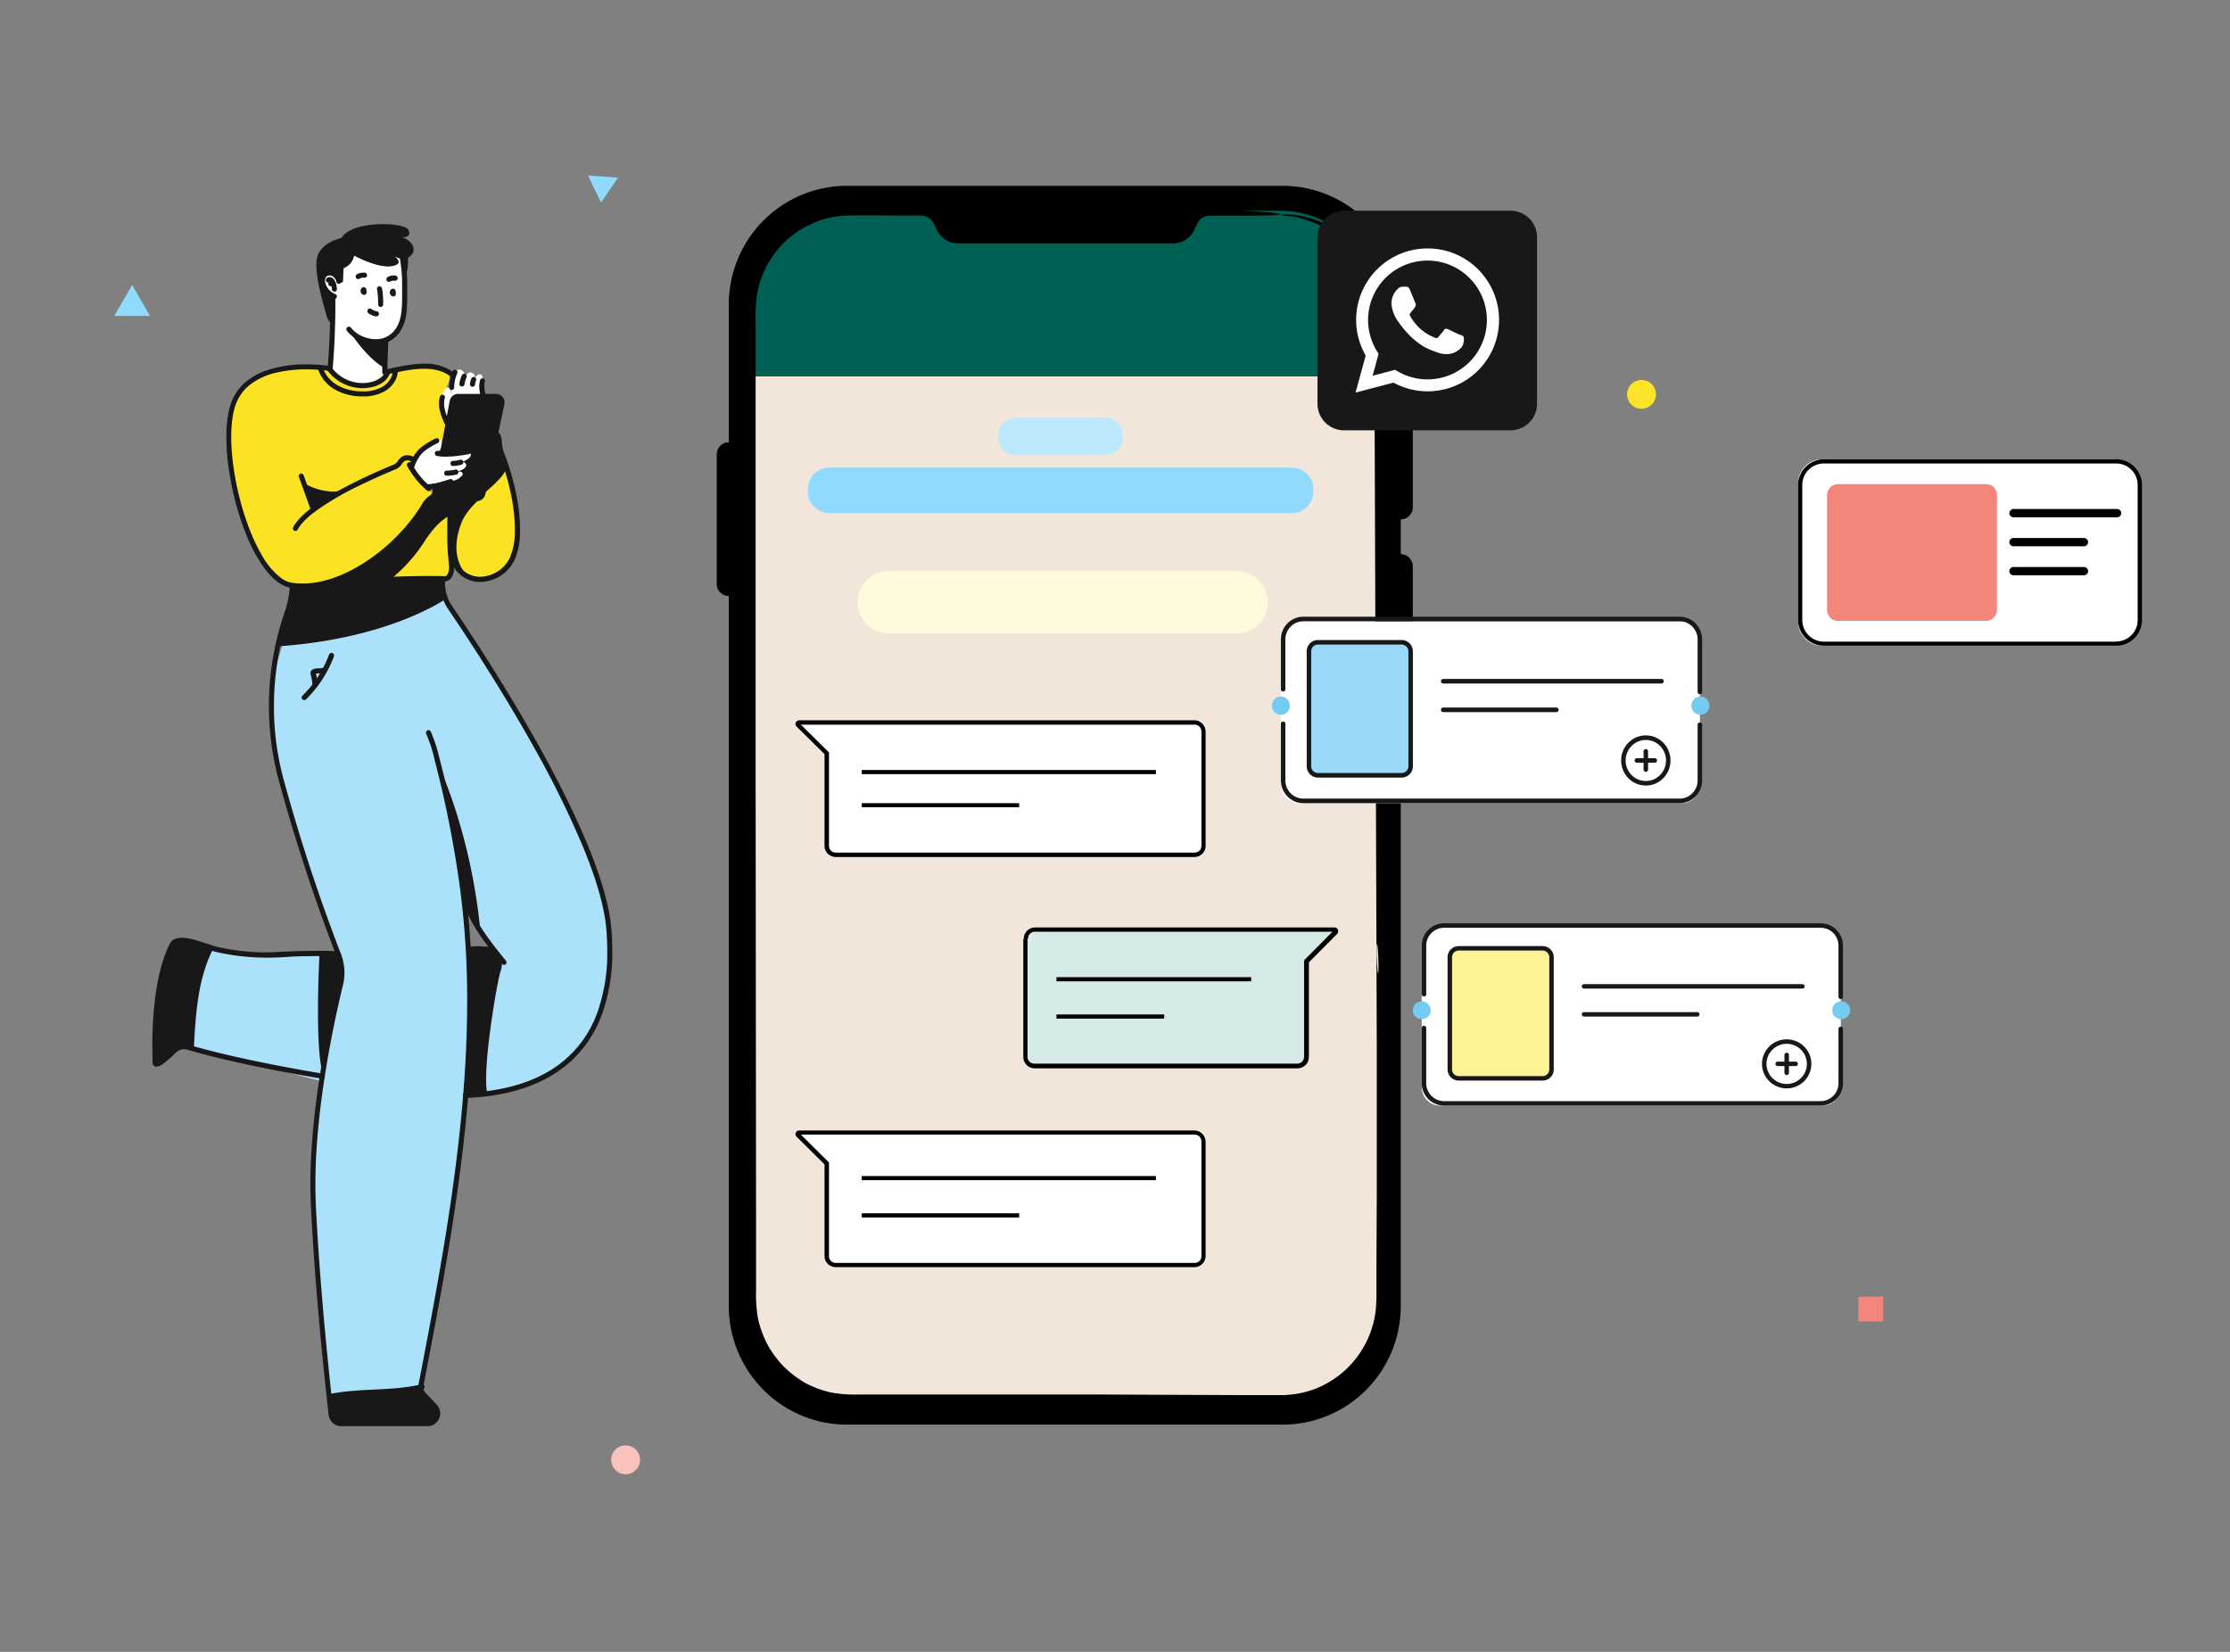 <svg xmlns="http://www.w3.org/2000/svg" width="540" height="400" fill="none" xmlns:v="https://vecta.io/nano"><rect width="100%" height="100%" fill="#808080" stroke="none"/><path d="M342.106 122.773V91.391a2.93 2.93 0 0 0-.217-1.122c-.146-.356-.36-.679-.63-.952a2.91 2.91 0 0 0-.944-.636 2.9 2.9 0 0 0-1.116-.224V73.762c.003-3.777-.734-7.518-2.171-11.008s-3.545-6.662-6.204-9.333a28.6 28.6 0 0 0-9.289-6.235A28.5 28.5 0 0 0 310.576 45H205.092c-7.588 0-14.865 3.027-20.23 8.416a28.8 28.8 0 0 0-8.38 20.319v33.36c-.383-.001-.762.073-1.116.219s-.677.36-.948.632-.487.594-.634.949a2.93 2.93 0 0 0-.222 1.12v31.382a2.93 2.93 0 0 0 .222 1.121 2.94 2.94 0 0 0 .634.949 2.9 2.9 0 0 0 .948.632c.354.146.733.22 1.116.218v171.919c0 7.621 3.015 14.93 8.38 20.318s12.642 8.417 20.23 8.417h105.484a28.49 28.49 0 0 0 10.953-2.184c3.472-1.443 6.628-3.559 9.286-6.228s4.766-5.836 6.205-9.324 2.179-7.225 2.179-10.999V171.415c.771 0 1.51-.308 2.056-.855a2.93 2.93 0 0 0 .851-2.065v-31.382a2.93 2.93 0 0 0-.851-2.065c-.546-.547-1.285-.855-2.056-.855v-8.419a2.9 2.9 0 0 0 1.132-.229 2.92 2.92 0 0 0 .953-.654c.271-.28.483-.612.625-.976a2.93 2.93 0 0 0 .197-1.142z" fill="#000"/><path d="M334.04 75.248a24.31 24.31 0 0 0-7.064-17.133c-4.52-4.543-10.649-7.095-17.039-7.095h-17.006c-.901-.004-1.784.251-2.546.735s-1.371 1.176-1.756 1.995l-.584 1.269c-.383.817-.99 1.508-1.75 1.991s-1.64.739-2.538.738h-51.926a4.7 4.7 0 0 1-2.54-.736 4.74 4.74 0 0 1-1.749-1.994l-.597-1.269c-.383-.818-.989-1.51-1.749-1.994s-1.641-.739-2.54-.736h-16.965c-6.39 0-12.519 2.552-17.039 7.095a24.31 24.31 0 0 0-7.064 17.133v15.902h152.493l-.041-15.902z" fill="#006053"/><path d="M181.588 91.149v224.05c0 6.3 2.493 12.341 6.932 16.796a23.63 23.63 0 0 0 16.737 6.956h105.155a23.63 23.63 0 0 0 16.737-6.956 23.8 23.8 0 0 0 6.932-16.796V91.149H181.588z" fill="#f2e5da"/><path fill-rule="evenodd" d="M333.39 253.061v36.521l-.081 18.226v6.8l-.122 2.204c-.282 2.917-1.109 5.755-2.436 8.365a23.26 23.26 0 0 1-12.693 11.289 23.81 23.81 0 0 1-8.458 1.36h-8.959l-35.564-.149h-56.973a32.77 32.77 0 0 1-6.766-.463c-2.19-.484-4.306-1.256-6.293-2.298-1.947-1.121-3.739-2.493-5.332-4.081a24.99 24.99 0 0 1-3.965-5.44c-1.025-1.993-1.776-4.116-2.233-6.312-.365-2.247-.51-4.525-.433-6.8v-14.119l-.108-111.397V78.091c-.083-2.177.021-4.356.311-6.515.169-1.051.399-2.091.69-3.115l.541-1.496c.158-.51.366-1.002.623-1.469a23.21 23.21 0 0 1 8.12-9.521c1.771-1.147 3.681-2.061 5.683-2.72 2.008-.637 4.094-.994 6.198-1.061 4.331-.082 8.77 0 13.141 0h3.288 1.57c.42.019.833.116 1.218.286.776.343 1.411.943 1.8 1.7l.69 1.483c.288.613.687 1.167 1.177 1.632.973.961 2.253 1.544 3.614 1.646h.893 8.999 26.01 16.239c.253.019.506.019.758 0a5.88 5.88 0 0 0 1.516-.367 5.99 5.99 0 0 0 2.49-1.836c.318-.42.586-.877.798-1.36l.514-1.115a3.52 3.52 0 0 1 1.093-1.37 3.49 3.49 0 0 1 1.614-.67h.433 7.998c10.583 0 10.528-.395 6.55-.775-1.976-.19-4.94-.381-8.039-.544l-4.641-.204h-2.233c-.723.041-1.429.235-2.071.571-.962.518-1.739 1.327-2.219 2.312l-.663 1.36c-.206.396-.471.759-.785 1.075a4.15 4.15 0 0 1-2.355 1.17c-.22.021-.442.021-.663 0h-.704-1.502l-12.098-.19-24.359-.272-12.261-.095h-.758a4.02 4.02 0 0 1-.595 0 3.85 3.85 0 0 1-1.204-.231 3.58 3.58 0 0 1-1.57-1.632l-.636-1.36c-.28-.581-.65-1.113-1.096-1.578a5.96 5.96 0 0 0-3.357-1.741c-.313-.049-.63-.072-.947-.068h-5.345-6.104-6.13a20.94 20.94 0 0 0-3.18.286c-1.058.141-2.103.364-3.126.666a25.49 25.49 0 0 0-10.826 6.379c-2.986 3.004-5.193 6.698-6.428 10.759a26.25 26.25 0 0 0-.691 3.06l-.23 1.551c0 .517 0 1.047-.094 1.564-.109 2.095 0 3.985 0 5.971v11.711l.243 44.559.393 155.262v19.328c-.181 3.269.065 6.547.73 9.752.794 3.217 2.221 6.242 4.196 8.896a24.75 24.75 0 0 0 7.301 6.559c2.845 1.674 5.994 2.76 9.263 3.193a36.87 36.87 0 0 0 4.871.231h4.805 9.581l76.514.204h9.473a45.54 45.54 0 0 0 4.872-.177c.812-.136 1.637-.217 2.449-.394s1.611-.381 2.395-.653c3.154-1.026 6.073-2.671 8.589-4.841s4.578-4.818 6.067-7.795c1.495-2.966 2.383-6.204 2.612-9.521.122-1.687.095-3.251.095-4.842v-4.774-19.042-76.074l-.352-75.57-.325-37.581-.216-18.743a46.72 46.72 0 0 0-.596-9.331c-.664-3.05-1.909-5.941-3.667-8.515a24.57 24.57 0 0 0-5.765-5.876c-2.7-1.953-5.788-3.294-9.053-3.931-1.678-.344-3.396-.445-5.102-.299-.095 0 .27.122 1.218.231.632.039 1.261.125 1.881.258a18.98 18.98 0 0 1 2.787.639 24.02 24.02 0 0 1 6.902 3.278c2.399 1.692 4.468 3.813 6.103 6.257 1.728 2.617 2.907 5.56 3.465 8.651a29.09 29.09 0 0 1 .392 4.76v4.815l.149 29.026.487 143.156zm.352-17.437c-.176.898-.528-5.849-.311-6.991.176-.857.528 5.835.311 6.991z" fill="#000"/><path d="M511.924 111.214H441.16c-3.176 0-5.751 2.623-5.751 5.858v33.43c0 3.235 2.575 5.858 5.751 5.858h70.764c3.177 0 5.751-2.623 5.751-5.858v-33.43c0-3.235-2.574-5.858-5.751-5.858z" fill="#fff"/><path d="M512.412 155.872v-.501h-70.75c-.688.003-1.369-.132-2.003-.394s-1.211-.649-1.694-1.136c-.489-.484-.876-1.06-1.14-1.695s-.398-1.315-.396-2.001v-32.689c-.002-.686.133-1.367.396-2.001s.651-1.211 1.14-1.695c.483-.487 1.059-.873 1.694-1.136s1.315-.397 2.003-.395h70.75a5.24 5.24 0 0 1 2.009.396 5.2 5.2 0 0 1 1.702 1.135 5.18 5.18 0 0 1 1.139 1.695 5.17 5.17 0 0 1 .397 2.001v32.662c.002.686-.133 1.366-.397 2.001a5.19 5.19 0 0 1-1.139 1.695c-.486.487-1.065.872-1.702 1.135a5.22 5.22 0 0 1-2.009.395v1.016a6.25 6.25 0 0 0 4.435-1.824 6.22 6.22 0 0 0 1.358-2.028c.314-.758.475-1.57.474-2.39v-32.662c0-.819-.163-1.631-.477-2.389a6.25 6.25 0 0 0-1.359-2.025c-.582-.579-1.272-1.039-2.033-1.353a6.28 6.28 0 0 0-2.398-.475h-70.75c-1.66.003-3.25.663-4.422 1.833s-1.831 2.756-1.831 4.409v32.662c-.002.819.159 1.63.472 2.387a6.23 6.23 0 0 0 1.355 2.026 6.24 6.24 0 0 0 2.03 1.354 6.29 6.29 0 0 0 2.396.475h70.75v-.488z" fill="#000"/><path d="M480.969 117.233h-35.941c-1.434 0-2.596 1.184-2.596 2.645v27.818c0 1.46 1.162 2.645 2.596 2.645h35.941c1.434 0 2.596-1.185 2.596-2.645v-27.818c0-1.461-1.162-2.645-2.596-2.645z" fill="#f4857a"/><path d="M487.601 125.259h25.035c.135.002.27-.023.395-.072a1.02 1.02 0 0 0 .335-.217 1 1 0 0 0 .222-.328c.051-.122.076-.254.074-.386a.99.99 0 0 0-.3-.709 1.04 1.04 0 0 0-.726-.294h-25.035a1.05 1.05 0 0 0-.722.298 1 1 0 0 0-.304.705.99.99 0 0 0 .3.709c.193.189.454.294.726.294zm-.019 7.024h17.047a1.01 1.01 0 0 0 .712-.294 1 1 0 0 0 .295-.709 1.01 1.01 0 0 0-.299-.706c-.188-.187-.442-.294-.708-.298h-17.047c-.266.004-.52.111-.708.298a1.01 1.01 0 0 0-.299.706 1 1 0 0 0 .295.709 1.01 1.01 0 0 0 .712.294zm0 7.022h17.047c.267 0 .523-.105.712-.294a1 1 0 0 0 .295-.709c-.003-.265-.11-.518-.299-.705s-.442-.295-.708-.298h-17.047c-.266.003-.52.11-.708.298s-.296.44-.299.705a1 1 0 0 0 .295.709c.189.189.445.294.712.294z" fill="#000"/><path d="M291.945 176.602v28.741c0 .579-.228 1.134-.633 1.544a2.15 2.15 0 0 1-1.528.639H201.87c-.283 0-.564-.056-.827-.166a2.18 2.18 0 0 1-.701-.473 2.19 2.19 0 0 1-.468-.709c-.109-.265-.165-.548-.165-.835v-23.2l-6.976-7.047c-.053-.056-.088-.126-.103-.202s-.006-.154.023-.226a.4.4 0 0 1 .14-.177c.063-.045.137-.069.214-.072h96.777a2.15 2.15 0 0 1 1.528.639c.405.41.633.965.633 1.544z" fill="#fff"/><path d="M291.444 177.052h-.514v27.801c0 .425-.171.833-.475 1.134s-.718.47-1.148.47h-86.944a1.63 1.63 0 0 1-1.147-.47c-.305-.301-.476-.709-.476-1.134v-22.655l-7.048-6.964-.095.094h.122v-.094l-.095.094.082.067v-.067h-.109l.082.067-.095-.081v.121h.095l-.095-.08v.12h95.709c.432.003.845.175 1.149.478a1.61 1.61 0 0 1 .475 1.139h1.014c0-.709-.285-1.389-.792-1.89s-1.196-.783-1.913-.783h-95.71a.94.94 0 0 0-.649.281.96.96 0 0 0-.244.614c.002.116.027.229.073.335a.85.85 0 0 0 .198.28l6.764 6.683v22.241a2.66 2.66 0 0 0 .768 1.867 2.72 2.72 0 0 0 1.87.806h86.943a2.72 2.72 0 0 0 1.913-.783c.508-.501.793-1.181.793-1.89v-27.801h-.501zm-82.769 10.409h71.231v-1.003h-71.231m0 9.029h38.124v-1.004h-38.124" fill="#000"/><path d="M291.945 275.923v28.741c0 .579-.228 1.135-.633 1.544a2.15 2.15 0 0 1-1.528.639H201.87c-.283 0-.564-.056-.827-.166s-.5-.27-.701-.473-.36-.443-.468-.708a2.2 2.2 0 0 1-.165-.836v-23.2l-6.976-7.047c-.053-.056-.088-.126-.103-.202s-.006-.154.023-.226.078-.133.14-.177a.4.4 0 0 1 .214-.072h96.777a2.15 2.15 0 0 1 1.528.64c.405.409.633.964.633 1.543z" fill="#fff"/><path d="M291.444 276.327h-.514v27.88a1.6 1.6 0 0 1-.475 1.137 1.63 1.63 0 0 1-1.148.471h-86.944c-.43 0-.843-.169-1.147-.471a1.6 1.6 0 0 1-.476-1.137v-22.706l-7.048-6.997-.095.094h.122v-.094l-.095.094.082.081v-.081h-.109l.082.081-.095-.094v.121h.095l-.095-.094v.12h95.709c.432.004.845.176 1.149.48s.475.714.475 1.142h1.014c-.017-.699-.31-1.364-.816-1.852a2.72 2.72 0 0 0-1.889-.762h-95.71a.89.89 0 0 0-.353.066.85.85 0 0 0-.296.203c-.152.17-.238.389-.244.616.002.116.027.229.073.335a.87.87 0 0 0 .198.282l6.764 6.701v22.291c.017.688.3 1.343.791 1.829a2.72 2.72 0 0 0 1.847.784h86.943a2.72 2.72 0 0 0 1.89-.761 2.67 2.67 0 0 0 .816-1.852v-27.88l-.501-.027zm-82.769 9.453h71.231v-1.004h-71.231m0 10.033h38.124v-1.003h-38.124" fill="#000"/><path d="M248.805 227.701v27.87a2.09 2.09 0 0 0 .163.81 2.12 2.12 0 0 0 .463.687c.199.196.434.352.693.459a2.17 2.17 0 0 0 .818.161h62.96c.567 0 1.11-.223 1.511-.62s.626-.936.626-1.497v-22.497l6.898-6.833c.052-.054.088-.122.102-.196a.38.38 0 0 0-.023-.219c-.028-.07-.076-.129-.139-.172s-.135-.067-.211-.07h-71.683c-.284-.005-.567.046-.831.15s-.504.259-.707.456a2.12 2.12 0 0 0-.473.692c-.11.259-.167.538-.167.819z" fill="#d6eae7"/><path d="M248.308 227.325h-.506v28.678a2.77 2.77 0 0 0 .825 1.905 2.72 2.72 0 0 0 1.911.783h63.676a2.72 2.72 0 0 0 1.91-.783 2.77 2.77 0 0 0 .825-1.905v-22.97l6.84-6.894a.93.93 0 0 0 .26-.648.93.93 0 0 0-.246-.634c-.084-.09-.186-.162-.299-.209a.86.86 0 0 0-.358-.067h-72.499a2.72 2.72 0 0 0-1.91.784c-.512.502-.808 1.186-.826 1.905h1.026a1.66 1.66 0 0 1 .481-1.17c.308-.31.726-.484 1.161-.484h72.499v-.138l-.082.096h.082v-.138l-.082.097.082-.083h-.206v.083l.082-.083-.082-.096v.096h.124l-.083-.096-7.126 7.197v23.355a1.68 1.68 0 0 1-.49 1.171 1.65 1.65 0 0 1-1.166.484h-63.675a1.63 1.63 0 0 1-1.161-.485 1.66 1.66 0 0 1-.481-1.17v-28.677l-.506.096zm54.672 9.295h-47.152v1.003h47.152m-21.068 8.026h-26.084v1.004h26.084" fill="#000"/><path d="M267.624 101.182h-21.586c-2.35 0-4.256 1.882-4.256 4.205v.618c0 2.323 1.906 4.206 4.256 4.206h21.586c2.35 0 4.256-1.883 4.256-4.206v-.618c0-2.323-1.906-4.205-4.256-4.205z" fill="#bde9ff"/><path d="M312.738 113.221H200.924c-2.922 0-5.291 2.302-5.291 5.142v.751c0 2.84 2.369 5.142 5.291 5.142h111.814c2.922 0 5.291-2.302 5.291-5.142v-.751c0-2.84-2.369-5.142-5.291-5.142z" fill="#91daff"/><path d="M299.565 138.302H215.1c-4.102 0-7.428 3.369-7.428 7.524s3.326 7.524 7.428 7.524h84.465c4.103 0 7.429-3.368 7.429-7.524s-3.326-7.524-7.429-7.524z" fill="#fefadb"/><g clip-path="url(#A)"><path d="M344.28 229.085a4.43 4.43 0 0 1 1.293-3.131c.408-.411.894-.737 1.431-.959s1.111-.337 1.692-.337h92.645c.581 0 1.156.114 1.692.337s1.023.548 1.431.959a4.43 4.43 0 0 1 1.293 3.131v34.204a4.43 4.43 0 0 1-1.293 3.137c-.408.41-.894.736-1.431.959s-1.111.337-1.692.336h-92.645c-.581.001-1.156-.114-1.692-.336s-1.023-.549-1.431-.959a4.43 4.43 0 0 1-1.293-3.137v-34.204z" fill="#fff"/><path d="M373.53 229.636h-20.282c-1.2 0-2.173.967-2.173 2.159v27.176c0 1.192.973 2.159 2.173 2.159h20.282c1.2 0 2.173-.967 2.173-2.159v-27.176c0-1.192-.973-2.159-2.173-2.159z" fill="#fdf295"/><g fill="#73cbf2"><path d="M344.28 246.791c-.43 0-.85-.126-1.207-.364a2.16 2.16 0 0 1-.8-.969 2.14 2.14 0 0 1-.124-1.247c.084-.419.291-.804.595-1.106a2.17 2.17 0 0 1 1.112-.591 2.19 2.19 0 0 1 1.255.123c.397.163.737.44.975.795a2.15 2.15 0 0 1 .201 2.026 2.16 2.16 0 0 1-1.176 1.169 2.17 2.17 0 0 1-.831.164zm101.575 0c-.43 0-.85-.126-1.207-.364a2.16 2.16 0 0 1-.8-.969 2.14 2.14 0 0 1-.124-1.247c.084-.419.291-.804.595-1.106a2.17 2.17 0 0 1 1.112-.591 2.19 2.19 0 0 1 1.255.123 2.17 2.17 0 0 1 .976.795c.238.355.366.773.366 1.2a2.15 2.15 0 0 1-.637 1.527 2.18 2.18 0 0 1-1.536.632z"/></g><g fill="#181818"><path d="M349.712 267.721h91.135c1.44 0 2.822-.569 3.841-1.581a5.38 5.38 0 0 0 1.591-3.818V249.15a.54.54 0 0 0-.159-.381c-.102-.102-.241-.159-.385-.159s-.282.057-.384.159-.159.238-.159.381v13.172c0 1.146-.458 2.244-1.273 3.054a4.36 4.36 0 0 1-3.072 1.265h-91.135a4.36 4.36 0 0 1-3.073-1.265c-.815-.81-1.273-1.908-1.273-3.054v-13.388c0-.143-.057-.28-.159-.381a.54.54 0 0 0-.384-.158.54.54 0 0 0-.384.158c-.102.101-.159.238-.159.381v13.388c0 1.432.572 2.805 1.591 3.818a5.45 5.45 0 0 0 3.841 1.581zm-4.889-26.425c.144 0 .282-.057.384-.158a.54.54 0 0 0 .159-.382v-11.779c0-1.146.458-2.244 1.273-3.054a4.36 4.36 0 0 1 3.073-1.265h91.135c1.152 0 2.258.455 3.072 1.265a4.31 4.31 0 0 1 1.273 3.054v12.416a.54.54 0 0 0 .159.382c.102.101.24.158.384.158a.55.55 0 0 0 .385-.158c.101-.102.159-.239.159-.382v-12.416c0-1.432-.573-2.805-1.591-3.818s-2.401-1.581-3.841-1.581h-91.135a5.45 5.45 0 0 0-3.841 1.581c-1.019 1.013-1.591 2.386-1.591 3.818v11.779a.54.54 0 0 0 .159.382c.102.101.24.158.384.158zm92.173-2.446a.54.54 0 0 0-.544-.539h-52.867c-.144 0-.283.056-.385.158a.54.54 0 0 0 0 .763.55.55 0 0 0 .385.158h52.867c.145 0 .283-.057.385-.158a.54.54 0 0 0 .159-.382zm-53.411 6.235a.55.55 0 0 0-.385.158.54.54 0 0 0-.159.382c0 .143.058.28.159.382a.55.55 0 0 0 .385.158h27.409c.144 0 .282-.057.384-.158a.54.54 0 0 0 0-.764c-.102-.101-.24-.158-.384-.158h-27.409zm-30.337-15.989a2.73 2.73 0 0 0-1.921.79 2.69 2.69 0 0 0-.795 1.909v27.17a2.69 2.69 0 0 0 .795 1.909 2.73 2.73 0 0 0 1.921.79h20.282c.721 0 1.411-.284 1.921-.79a2.69 2.69 0 0 0 .795-1.909v-27.17a2.69 2.69 0 0 0-.795-1.909c-.51-.506-1.2-.79-1.921-.79h-20.282zm21.912 2.699v27.17c0 .43-.172.842-.477 1.145a1.64 1.64 0 0 1-1.153.475h-20.282c-.432 0-.847-.171-1.152-.475a1.61 1.61 0 0 1-.478-1.145v-27.17a1.61 1.61 0 0 1 .478-1.145c.305-.304.72-.475 1.152-.475h20.282c.432 0 .847.171 1.153.475a1.61 1.61 0 0 1 .477 1.145zm55.318 26.36h1.629v1.62c0 .143.057.28.159.381a.54.54 0 0 0 .384.158.54.54 0 0 0 .384-.158c.102-.101.159-.238.159-.381v-1.62h1.63c.144 0 .282-.057.384-.158a.54.54 0 0 0 .159-.382c0-.143-.057-.28-.159-.381s-.24-.159-.384-.159h-1.63v-1.619a.54.54 0 0 0-.159-.382c-.102-.101-.24-.158-.384-.158s-.282.057-.384.158a.54.54 0 0 0-.159.382v1.619h-1.629c-.145 0-.283.057-.385.159a.54.54 0 0 0 0 .763c.102.101.24.158.385.158zm2.172 5.398c1.182 0 2.337-.348 3.32-1s1.748-1.58 2.2-2.666a5.89 5.89 0 0 0 .34-3.43c-.23-1.152-.799-2.21-1.635-3.041a5.98 5.98 0 0 0-3.059-1.625c-1.159-.229-2.361-.112-3.452.338s-2.025 1.21-2.682 2.187a5.91 5.91 0 0 0-1.007 3.299c0 1.575.63 3.085 1.75 4.199s2.641 1.739 4.225 1.739zm-3.454-9.371a4.89 4.89 0 0 1 2.978-1.398 4.91 4.91 0 0 1 3.195.797 4.86 4.86 0 0 1 1.96 2.631c.328 1.076.27 2.232-.164 3.27a4.87 4.87 0 0 1-2.214 2.424c-.998.529-2.149.698-3.258.478a4.89 4.89 0 0 1-2.824-1.686c-.716-.87-1.108-1.959-1.107-3.083.001-.638.129-1.27.376-1.859s.608-1.124 1.063-1.574h-.005z"/></g></g><g clip-path="url(#B)"><path d="M310.17 154.97a4.59 4.59 0 0 1 1.292-3.203c.409-.42.895-.753 1.431-.98s1.112-.345 1.693-.345h92.645a4.32 4.32 0 0 1 1.692.345c.536.227 1.023.56 1.431.98a4.59 4.59 0 0 1 1.293 3.203v34.981a4.59 4.59 0 0 1-1.293 3.208c-.408.42-.895.754-1.431.981a4.3 4.3 0 0 1-1.692.344h-92.645c-.581.001-1.157-.116-1.693-.344s-1.022-.561-1.431-.981c-.83-.854-1.295-2.007-1.292-3.208V154.97z" fill="#fff"/><path d="M339.42 155.533h-20.283c-1.2 0-2.172.989-2.172 2.209v27.793c0 1.22.972 2.208 2.172 2.208h20.283c1.2 0 2.173-.988 2.173-2.208v-27.793c0-1.22-.973-2.209-2.173-2.209z" fill="#97d9f7"/><g fill="#73cbf2"><path d="M310.17 173.079c-.43 0-.85-.13-1.208-.372a2.21 2.21 0 0 1-.8-.991c-.164-.404-.207-.848-.123-1.276a2.21 2.21 0 0 1 .594-1.131 2.16 2.16 0 0 1 1.113-.604c.421-.086.858-.042 1.255.125s.736.45.975.814a2.23 2.23 0 0 1 .366 1.227c0 .29-.056.577-.165.845a2.2 2.2 0 0 1-.471.716 2.17 2.17 0 0 1-.705.479 2.14 2.14 0 0 1-.831.168zm101.575 0a2.15 2.15 0 0 1-1.207-.372c-.358-.243-.636-.588-.801-.991s-.207-.848-.123-1.276a2.21 2.21 0 0 1 .594-1.131 2.16 2.16 0 0 1 1.113-.604c.421-.086.858-.042 1.255.125s.736.45.975.814a2.23 2.23 0 0 1-.27 2.788c-.407.414-.96.647-1.536.647z"/></g><g fill="#181818"><path d="M315.601 194.484h91.135c1.441 0 2.823-.581 3.841-1.617s1.591-2.44 1.591-3.904v-13.471c0-.147-.057-.287-.159-.391a.54.54 0 0 0-.768 0c-.102.104-.159.244-.159.391v13.471a4.45 4.45 0 0 1-1.273 3.123c-.815.829-1.92 1.294-3.073 1.294h-91.135c-1.152 0-2.257-.465-3.072-1.294a4.45 4.45 0 0 1-1.273-3.123v-13.692c0-.147-.057-.287-.159-.391a.54.54 0 0 0-.768 0c-.102.104-.159.244-.159.391v13.692a5.57 5.57 0 0 0 1.59 3.904c1.019 1.036 2.401 1.617 3.841 1.617zm-4.888-27.026c.144 0 .282-.058.384-.162s.159-.244.159-.39v-12.047c0-1.171.458-2.295 1.273-3.123a4.31 4.31 0 0 1 3.072-1.294h91.135c1.153 0 2.258.465 3.073 1.294s1.273 1.952 1.273 3.123v12.699c0 .146.057.286.159.39a.54.54 0 0 0 .384.162.54.54 0 0 0 .384-.162c.102-.104.159-.244.159-.39v-12.699c0-1.464-.572-2.869-1.591-3.904a5.39 5.39 0 0 0-3.841-1.617h-91.135a5.39 5.39 0 0 0-3.841 1.617 5.57 5.57 0 0 0-1.59 3.904v12.047c0 .146.057.287.159.39a.54.54 0 0 0 .384.162zm92.172-2.501c0-.146-.057-.286-.159-.39s-.24-.162-.384-.162h-52.868c-.144 0-.282.058-.384.162s-.159.244-.159.39a.56.56 0 0 0 .159.391.54.54 0 0 0 .384.161h52.868a.54.54 0 0 0 .384-.161c.102-.104.159-.244.159-.391zm-53.411 6.377c-.144 0-.282.058-.384.162s-.159.244-.159.39.057.287.159.39a.54.54 0 0 0 .384.162h27.409c.144 0 .282-.058.384-.162s.159-.243.159-.39-.057-.287-.159-.39a.54.54 0 0 0-.384-.162h-27.409zm-30.336-16.354c-.721 0-1.412.291-1.921.809s-.795 1.22-.795 1.952v27.788c0 .732.286 1.434.795 1.952a2.69 2.69 0 0 0 1.921.808h20.282c.72 0 1.411-.291 1.92-.808a2.78 2.78 0 0 0 .796-1.952v-27.788a2.78 2.78 0 0 0-.796-1.952 2.69 2.69 0 0 0-1.92-.809h-20.282zm21.911 2.761v27.788a1.67 1.67 0 0 1-.477 1.171c-.305.311-.72.485-1.152.485h-20.282c-.433 0-.847-.174-1.153-.485a1.67 1.67 0 0 1-.477-1.171v-27.788a1.67 1.67 0 0 1 .477-1.171c.306-.311.72-.485 1.153-.485h20.282c.432 0 .847.174 1.152.485s.477.732.477 1.171zm55.318 26.959h1.63v1.657c0 .146.057.287.159.39a.54.54 0 0 0 .384.162c.144 0 .282-.058.384-.162s.159-.244.159-.39V184.7h1.63a.54.54 0 0 0 .384-.161c.102-.104.159-.244.159-.391s-.057-.287-.159-.39a.54.54 0 0 0-.384-.162h-1.63v-1.656c0-.147-.057-.287-.159-.391a.54.54 0 0 0-.768 0c-.102.104-.159.244-.159.391v1.656h-1.63c-.144 0-.282.058-.384.162s-.159.244-.159.39a.56.56 0 0 0 .159.391.54.54 0 0 0 .384.161zm2.173 5.522c1.182 0 2.337-.357 3.319-1.024a6.05 6.05 0 0 0 2.201-2.725c.452-1.11.571-2.331.34-3.509s-.8-2.261-1.635-3.11a5.94 5.94 0 0 0-3.06-1.662 5.89 5.89 0 0 0-3.452.345 6 6 0 0 0-2.681 2.237 6.14 6.14 0 0 0-1.007 3.374c0 1.611.629 3.156 1.75 4.295s2.64 1.779 4.225 1.779zm-3.455-9.585a4.86 4.86 0 0 1 2.979-1.43 4.83 4.83 0 0 1 3.195.816c.94.639 1.632 1.59 1.96 2.691a5.04 5.04 0 0 1-.164 3.344 4.94 4.94 0 0 1-2.214 2.479 4.82 4.82 0 0 1-3.259.489c-1.109-.226-2.107-.835-2.824-1.724a5.02 5.02 0 0 1-1.107-3.154c.001-.652.129-1.298.376-1.901a4.99 4.99 0 0 1 1.064-1.61h-.006z"/></g></g><g clip-path="url(#C)"><path d="M80.041 337.894v4.524c-.001.304.058.605.174.885s.285.536.499.751.468.385.748.501a2.28 2.28 0 0 0 .882.174h21.831c.403.001.796-.116 1.134-.335s.606-.531.771-.9a2.1 2.1 0 0 0 .16-1.176 2.09 2.09 0 0 0-.502-1.074l-3.562-4.067-.16-1.854-21.974 2.571z" fill="#181818"/><path d="M145.383 216.457c-6.769-23.91-26.078-53.55-38.107-72.677l-35.689 1.811-4.307 14.276c-7.525 20.833 14.528 70.86 14.528 70.86-10.311.846-20.685.531-30.926-.94l-1.385 4.11a45.28 45.28 0 0 0-2.104 9.548l-1.028 10.179 31.708 8.256c-3.612 21.717-.898 54.347 1.957 76.014l22.035-1.854c3.889-19.776 9.144-50.867 10.768-70.786 29.714-1.087 39.898-22.822 32.551-48.797zm-31.997 13.479l-.812-10.71 6.984 10.71h-6.172z" fill="#abe1fa"/><path d="M122.757 113.344c-5.009-.915-4.922 2.805-5.802 6.291-.082.31-.264.584-.518.778s-.566.296-.885.291l-8.904-.167-2.88-1.854a44.3 44.3 0 0 1-4.399-5.364c1.298-2.763 4.461-7.472 8.073-6.396 1.089-2.627.184-8.17-.529-10.809 3.956-7.082 1.532-5.562-4.455-7.916-12.688.945-10.67 8.46-21.266 2.843-1.446-3.541-9.722-1.298-12.694-1.91-22.459 3.881-11.863 35.999-3.692 49.014 2.904 4.944 9.119 3.448 13.716 3.164l29.007-.964a1.76 1.76 0 0 0 1.188-.514c.316-.317.501-.743.516-1.192.062-1.594.08-3.887-.295-4.703 2.646 6.86 7.55 7.929 13.377 3.77 4.874-6.093 2.363-17.65.443-24.361z" fill="#fbe324"/><g fill="#181818"><path d="M107.165 109.63l2.424-12.718c.051-.263.192-.501.399-.67a1.14 1.14 0 0 1 .733-.257l9.569.087c.177.006.351.05.51.13a1.23 1.23 0 0 1 .41.332 1.24 1.24 0 0 1 .249 1.003l-4.646 21.827c-.09.416-.32.787-.65 1.053s-.742.409-1.165.406l-7.833-.105c-.209-.003-.415-.053-.603-.146a1.42 1.42 0 0 1-.745-1.578l.332-1.453 1.016-7.91zM50.893 229.781s-4.196 8.652-4.517 23.836c0 0-2.252-1.149-5.396 1.965l-2.301 1.922a.75.75 0 0 1-.375.174c-.139.021-.28.002-.409-.054s-.239-.148-.318-.264a.75.75 0 0 1-.129-.393c-.215-5.266-.529-22.965 4.775-28.787.012.006 3.31-1.1 8.67 1.601z"/></g><g fill="#fff"><path d="M91.911 82.754l1.809 7.725-.412.445c-.748.809-1.651 1.458-2.655 1.908s-2.088.692-3.187.711a8.14 8.14 0 0 1-3.21-.6 8.15 8.15 0 0 1-2.719-1.815l-1.606-1.631.689-11.198-2.369-9.27a3.16 3.16 0 0 1 .172-2.078 3.14 3.14 0 0 1 1.428-1.513l11.383-7.879 6.528 3.238.154 13.849c.043 4.011-2.234 7.435-6.006 8.108zm7.71 30.591s.892-4.784 7.027-6.891c0 0 1.384.927-.751 3.177 2.528.582 5.165.473 7.636-.316 0 0 1.637 1.039-1.156 2.355l-1.059.408 1.077-.155s2.018 1.187-2.018 2.411l.843-.112c.146-.049.306-.042.447.021a.62.62 0 0 1 .314.32c.062.142.067.303.016.449a.62.62 0 0 1-.291.341c-.572.495-.745.785-2.529 1.236 0 0-4.763 1.607-5.538 1.236-1.565-1.273-2.921-2.785-4.018-4.48zm8.774-10.624s-2.584-5.043-1.052-7.799 2.025.439 2.025.439-.191-4.567.96-5.5c1.23-1.007 2.541.284 2.049 1.582s.56-1.934 2.036-1.125c1.163.618.148 1.891.148 1.891s.972-2.052 1.951-1.483-.216 4.264.516 5.142l-5.827-.124a2.07 2.07 0 0 0-1.382.498 2.08 2.08 0 0 0-.704 1.294l-.72 5.185z"/></g><g fill="#181818"><path d="M96.723 62.032c.487 2.499.706 5.043.652 7.589v.84c0 2.064.049 4.326-.394 6.328-.189.961-.554 1.879-1.077 2.707a6.05 6.05 0 0 1-2.203 2.021 5.68 5.68 0 0 1-2.671.618 8.34 8.34 0 0 1-3.335-.723c-1.064-.463-2.001-1.178-2.732-2.083-.05-.064-.112-.117-.183-.156s-.148-.065-.228-.074a.61.61 0 0 0-.239.019c-.078.022-.15.059-.214.11s-.116.113-.156.183a.62.62 0 0 0 .054.685 8.39 8.39 0 0 0 3.2 2.472 9.46 9.46 0 0 0 3.834.834 6.75 6.75 0 0 0 3.255-.76 7.21 7.21 0 0 0 2.646-2.423 10.8 10.8 0 0 0 1.52-4.79c.178-1.687.142-3.393.154-4.944v-.847a36.85 36.85 0 0 0-.683-7.855.63.63 0 0 0-.748-.485.63.63 0 0 0-.396.275c-.091.141-.122.312-.087.476l.031-.019zm-8.928 7.558a.96.96 0 0 0-.48.791v.049a1.12 1.12 0 0 0 .215.655.62.62 0 0 0 .252.21l.135.062a.61.61 0 0 0 .293.053.62.62 0 0 0 .575-.591v-.13a.79.79 0 0 0-.055-.29l-.135-.284c-.067-.149-.19-.265-.343-.323s-.321-.053-.47.014a.61.61 0 0 0-.195.142.62.62 0 0 0-.106.68l.129.29.56-.26h-.615v.136h.615l.252-.562-.135-.062-.252.569.505-.352h-.049.049-.049.049l-.166.049h.172v-.049l-.166.049h-.08.258-.258.258-.283l.135.241a.28.28 0 0 0 .148-.229h-.283l.135.241a.62.62 0 0 0-.146-1.137c-.158-.043-.327-.021-.469.061v-.025zm7.076.371a.96.96 0 0 0-.341.334.97.97 0 0 0-.139.457v.049a1.12 1.12 0 0 0 .215.655.62.62 0 0 0 .252.21l.135.062a.61.61 0 0 0 .291.052c.1-.006.196-.037.282-.09a.62.62 0 0 0 .295-.5v-.13c0-.1-.019-.198-.056-.29l-.135-.284c-.067-.149-.19-.265-.343-.323a.61.61 0 0 0-.667.155.62.62 0 0 0-.111.681l.135.29.56-.26h-.615v.136h.615l.252-.562-.135-.062-.252.569.505-.352h-.043.049-.043.049l-.166.049h.172v-.049l-.166.049h-.092.265-.265.265-.283l.135.241c.042-.021.077-.053.103-.092s.041-.084.045-.131h-.283l.135.241a.62.62 0 0 0-.146-1.137c-.158-.043-.327-.021-.469.061l-.006-.031zm-13.673 1.254a4.11 4.11 0 0 1-1.49-1.033 4.13 4.13 0 0 1-.904-1.575 2.55 2.55 0 0 1-.105-.686c-.002-.127.013-.254.043-.377a1.11 1.11 0 0 1 .177-.406 1.1 1.1 0 0 1 .322-.304c.167-.088.353-.133.541-.13a1.59 1.59 0 0 1 .831.247c.435.302.733.764.831 1.285a.62.62 0 0 0 .264.392.6.6 0 0 0 .222.091c.079.015.161.015.24-.001a.61.61 0 0 0 .223-.094c.067-.046.125-.105.17-.173a.62.62 0 0 0 .087-.468c-.167-.845-.66-1.59-1.372-2.07a2.74 2.74 0 0 0-1.495-.445 2.29 2.29 0 0 0-1.157.297 2.33 2.33 0 0 0-.695.636 2.34 2.34 0 0 0-.388.86c-.049.217-.073.439-.074.661a3.91 3.91 0 0 0 .148 1.013c.23.771.629 1.479 1.169 2.073a5.32 5.32 0 0 0 1.95 1.357c.152.061.322.06.472-.005a.62.62 0 0 0-.011-1.145z"/><path d="M79.931 68.243l-.123-.142v.198c.045-.007.088-.026.123-.056l-.123-.142v.198c.081.076.144.169.185.272a3.49 3.49 0 0 1 .369 1.434.62.62 0 0 0 .18.437c.115.116.272.181.435.181s.32-.065.435-.181a.62.62 0 0 0 .18-.437 4.8 4.8 0 0 0-.498-1.947c-.13-.306-.344-.569-.615-.76-.202-.131-.437-.2-.677-.198-.255-.003-.502.087-.695.253a.62.62 0 0 0-.052.874c.109.123.261.198.425.207s.324-.046.446-.155l.006-.037z"/><path d="M80.706 69.015l-.375-.173.185.371a.42.42 0 0 0 .191-.198l-.375-.173.185.371-.129-.266v.303a.35.35 0 0 0 .129-.037l-.129-.266-.111.253h.111v-.278l-.111.253.055-.124-.105.093.049.031.055-.124-.105.093v.043a.62.62 0 0 0 .138.215c.061.061.133.109.213.14s.166.045.252.042a.61.61 0 0 0 .247-.065.62.62 0 0 0 .334-.643.62.62 0 0 0-.089-.24 1.23 1.23 0 0 0-.203-.315 1.03 1.03 0 0 0-.394-.284c-.119-.05-.246-.075-.375-.074a.89.89 0 0 0-.425.099.8.8 0 0 0-.375.389.62.62 0 0 0 .302.816.61.61 0 0 0 .234.057c.081.003.162-.01.238-.038a.61.61 0 0 0 .346-.322l.037.049zm-.732 2.849v2.472c0 4.524-.258 10.741-.664 14.869a.62.62 0 0 0 .138.452c.104.126.253.206.416.222a.61.61 0 0 0 .448-.136.62.62 0 0 0 .223-.413c.412-4.19.671-10.426.671-14.993v-2.472a.62.62 0 0 0-.193-.432.61.61 0 0 0-.204-.128.62.62 0 0 0-.237-.04.61.61 0 0 0-.234.054c-.074.033-.14.081-.196.14a.62.62 0 0 0-.167.442v-.037zm12.823 10.555l-.228 6.742v.952a.62.62 0 0 0 .18.437c.115.116.272.181.435.181a.62.62 0 0 0 .243-.05c.077-.033.146-.081.204-.142a.62.62 0 0 0 .169-.457v-.896l.228-6.699a.62.62 0 0 0-.18-.437c-.115-.116-.272-.181-.435-.181s-.32.065-.435.181a.62.62 0 0 0-.18.437v-.068zm-1.495-12.36c.172.998.258 2.009.258 3.022v.618a.62.62 0 0 0 .18.437c.115.116.272.181.435.181s.32-.065.435-.181a.62.62 0 0 0 .18-.437v-.618a19.06 19.06 0 0 0-.277-3.232c-.028-.164-.119-.31-.254-.406a.62.62 0 0 0-.466-.107c-.163.028-.309.12-.404.255a.63.63 0 0 0-.106.468h.018zm-4.234-2.589c.258-.15.551-.227.849-.222h.258a.61.61 0 0 0 .24-.011c.079-.019.153-.054.218-.102a.62.62 0 0 0 .13-.866c-.048-.066-.109-.121-.178-.163a.61.61 0 0 0-.226-.082 2.73 2.73 0 0 0-.443 0c-.516-.001-1.023.133-1.471.389a.64.64 0 0 0-.191.156.62.62 0 0 0-.056.701.63.63 0 0 0 .163.185.61.61 0 0 0 .469.116c.082-.013.16-.044.23-.088l.006-.012zm7.421.717a1.7 1.7 0 0 1 .849-.222 1.83 1.83 0 0 1 .258 0c.081.012.163.008.242-.012a.62.62 0 0 0 .383-.284c.042-.07.07-.148.082-.229s.008-.164-.011-.244a.63.63 0 0 0-.103-.221.6.6 0 0 0-.18-.164.62.62 0 0 0-.228-.082 3.57 3.57 0 0 0-.443-.031 2.89 2.89 0 0 0-1.471.395.62.62 0 0 0-.063 1.022.62.62 0 0 0 .216.106.61.61 0 0 0 .468-.064v.031zm-5.291 7.663a4.42 4.42 0 0 0 1.846.766.62.62 0 0 0 .465-.109.63.63 0 0 0 .143-.874.62.62 0 0 0-.405-.253 3.18 3.18 0 0 1-1.323-.556.61.61 0 0 0-.457-.106c-.16.027-.303.116-.398.248a.6.6 0 0 0-.1.22.62.62 0 0 0 .077.469c.043.069.099.129.165.176l-.012.018z"/><path d="M80.054 88.643a39.28 39.28 0 0 0-5.778-.408 29.66 29.66 0 0 0-10.03 1.557 15.61 15.61 0 0 0-4.689 2.651c-1.463 1.218-2.613 2.772-3.354 4.53-.972 2.305-1.391 5.376-1.391 8.85 0 7.069 1.754 15.833 4.578 23.026a37.34 37.34 0 0 0 4.984 9.202c.856 1.123 1.867 2.118 3.003 2.954a7.56 7.56 0 0 0 3.353 1.397 19.27 19.27 0 0 0 2.529.167c6.203 0 12.442-2.824 17.777-6.705s9.772-8.863 12.307-13.312c.312-.522.732-.97 1.23-1.317a4.24 4.24 0 0 0 .948-.914c.326-.409.508-.916.517-1.44-.017-.572-.235-1.119-.616-1.545-.101-.127-.249-.209-.41-.228s-.323.028-.451.129a.61.61 0 0 0-.156.184c-.04.072-.065.15-.074.231a.63.63 0 0 0 .02.241c.023.079.061.152.112.215.195.212.31.485.326.773-.014.259-.111.506-.277.704a3.14 3.14 0 0 1-.689.618c-.625.453-1.149 1.032-1.539 1.7-2.461 4.264-6.768 9.146-11.992 12.928s-11.236 6.471-17.057 6.471c-.792.001-1.584-.051-2.369-.155a6.28 6.28 0 0 1-2.8-1.18 17.91 17.91 0 0 1-4.689-5.593c-4.369-7.416-7.384-19.566-7.384-28.582 0-3.375.425-6.31 1.292-8.368a10.77 10.77 0 0 1 3.009-4.066 16.19 16.19 0 0 1 6.768-3.158c2.355-.527 4.762-.782 7.175-.76a41.01 41.01 0 0 1 4.012.198 31.93 31.93 0 0 1 1.157.136l.308.043h.098a.61.61 0 0 0 .458-.106.62.62 0 0 0-.255-1.111l.037.043zm20.404 22.167a3.13 3.13 0 0 0-.535-.29c-.4-.179-.831-.275-1.268-.285a2.45 2.45 0 0 0-1.231.322 3.17 3.17 0 0 0-1.12 1.118 2.22 2.22 0 0 1-1.071.872c-4.228 1.722-8.367 3.658-12.399 5.803-2.484 1.31-4.874 2.795-7.15 4.443-2.092 1.57-3.778 3.177-4.664 4.833a.62.62 0 0 0-.073.487c.022.082.06.158.112.225a.62.62 0 0 0 .192.161.61.61 0 0 0 .24.071.62.62 0 0 0 .249-.031c.08-.027.153-.071.216-.128a.63.63 0 0 0 .147-.204c.72-1.372 2.295-2.917 4.307-4.419a70.77 70.77 0 0 1 10.725-6.266 151.37 151.37 0 0 1 8.547-3.832 3.4 3.4 0 0 0 1.655-1.366c.164-.282.394-.52.671-.692a1.35 1.35 0 0 1 .615-.161 1.98 1.98 0 0 1 .775.18l.246.123.062.037.068-.111-.074.105.068-.111-.074.105c.066.047.141.081.22.099a.61.61 0 0 0 .241.007.62.62 0 0 0 .226-.087.63.63 0 0 0 .174-.167c.094-.134.131-.3.103-.46a.62.62 0 0 0-.25-.399l.049.018z"/><path d="M105.491 106.182a18.55 18.55 0 0 0-3.747 2.33c-.677.62-1.247 1.349-1.686 2.156-.465.787-.815 1.636-1.04 2.522a.62.62 0 0 0 .098.446.61.61 0 0 0 .377.256c.154.034.314.008.449-.073a.62.62 0 0 0 .276-.363c.199-.762.503-1.493.904-2.17a7.42 7.42 0 0 1 1.416-1.854 18.19 18.19 0 0 1 3.513-2.169c.14-.077.245-.206.292-.36a.62.62 0 0 0-.39-.767c-.152-.051-.317-.042-.462.027v.019zm7.92 2.527a32.14 32.14 0 0 1-4.074.556l-1.464.062c-.619.004-1.237-.047-1.846-.155-.164-.03-.332.006-.469.101a.63.63 0 0 0-.261.403c-.03.164.006.333.1.471a.62.62 0 0 0 .402.261c.688.127 1.386.187 2.086.18l1.557-.062a34.71 34.71 0 0 0 4.221-.581c.081-.016.158-.048.226-.093s.128-.105.174-.173a.63.63 0 0 0 .094-.227c.017-.081.017-.164.001-.246a.62.62 0 0 0-.265-.401.6.6 0 0 0-.226-.095c-.08-.017-.163-.017-.244-.001h-.012zm-2.013 2.62a6.8 6.8 0 0 1-1.729.278c-.163.005-.317.075-.429.194s-.172.279-.168.443a.62.62 0 0 0 .194.431.61.61 0 0 0 .44.168 7.91 7.91 0 0 0 2.043-.327c.157-.046.289-.153.367-.296s.097-.313.052-.471c-.023-.078-.061-.152-.112-.215a.61.61 0 0 0-.186-.156c-.071-.039-.15-.064-.231-.072s-.163 0-.241.023zm-1.138 2.398a12.1 12.1 0 0 1-2.104.241c-.081.002-.161.021-.234.054a.62.62 0 0 0-.324.344c-.028.076-.042.157-.039.238s.02.161.054.235a.62.62 0 0 0 .139.197.61.61 0 0 0 .204.128c.075.029.156.042.236.04a13.76 13.76 0 0 0 2.308-.266.63.63 0 0 0 .23-1.14c-.138-.093-.307-.128-.47-.096v.025zm-1.261 2.293l-2.406.729-.714.204a8.55 8.55 0 0 1-2.135.272h-.099c-.163 0-.319.065-.435.181a.62.62 0 0 0 0 .874c.116.116.272.181.435.181h.105a9.87 9.87 0 0 0 2.461-.309l.763-.222 2.4-.729a.62.62 0 0 0 .366-.753c-.044-.149-.143-.275-.275-.354a.61.61 0 0 0-.442-.074h-.024z"/><path d="M104.15 117.8c-1.807-1.567-3.315-3.452-4.449-5.562a.62.62 0 0 0-.376-.294.64.64 0 0 0-.242-.017.61.61 0 0 0-.414.236.63.63 0 0 0-.127.462c.01.081.036.16.077.231a21.17 21.17 0 0 0 4.726 5.908c.124.108.285.161.448.149s.316-.089.422-.213a.62.62 0 0 0-.064-.875v-.025zm-31.757-2.3l2.806 7.818.443-.161h-.468a.58.58 0 0 0 0 .161l.443-.161h-.074l-.388-.074v.074h.394l-.388-.074.228.044-.221-.062.228.043-.222-.062v.081a.72.72 0 0 0-.031.222.75.75 0 0 0 .092.383.82.82 0 0 0 .184.217.7.7 0 0 0 .308.135h.117c.124 0 .246-.037.351-.105a.61.61 0 0 0 .258-.315c.032-.082.049-.17.049-.259a.62.62 0 0 0-.08-.322.58.58 0 0 0-.185-.222c-.11-.083-.244-.126-.382-.124-.098-.002-.196.02-.285.063s-.165.108-.224.187a.62.62 0 0 0 .064.81.62.62 0 0 0 .251.149.61.61 0 0 0 .291.017c.097-.018.188-.059.266-.12l-.363-.457v.618a.53.53 0 0 0 .363-.13l-.363-.457-.357.476c.103.078.228.121.357.124v-.618l-.357.475.351-.463-.548.191c.036.109.105.204.197.272l.351-.463-.548.191.505-.173h-.535c-.01.058-.01.116 0 .173l.505-.173-.455-.278c-.055.082-.083.18-.08.278h.535l-.455-.278.486.297-.308-.482c-.073.047-.134.11-.178.185l.486.297-.308-.482.314.488v-.587c-.111-.001-.221.032-.314.093l.314.488.092-.562h-.092v.599l.092-.562-.098.618.105-.618-.092.531.332-.42a.57.57 0 0 0-.24-.111l-.092.531.332-.42-.32.402.486-.173a.51.51 0 0 0-.166-.229l-.32.402.486-.173-.406.142h.431a.49.49 0 0 0 0-.142l-.406.142.382.111v-.111h-.4l.382.111a1.09 1.09 0 0 0 .061-.328.84.84 0 0 0-.043-.259l-2.787-7.843a.62.62 0 0 0-.788-.377.62.62 0 0 0-.375.791h.025zm8.344 25.759h.794c4.603 0 15.039-.618 22.391-.618 1.163 0 2.24 0 3.212.049v-.618l-.197.618a2.29 2.29 0 0 0 1.422-.043 2.17 2.17 0 0 0 1.144-1.075c.336-.729.492-1.528.455-2.33-.002-.506-.035-1.012-.098-1.514-.234-2.314-.339-4.64-.314-6.965 0-2.083.056-4.085.105-5.562 0-.742.055-1.354.074-1.78l.03-.667a.62.62 0 0 0-.156-.447.61.61 0 0 0-.425-.205c-.163-.009-.323.047-.445.156a.62.62 0 0 0-.204.427s-.216 3.888-.216 8.084c-.027 2.375.079 4.75.32 7.113a11.99 11.99 0 0 1 .093 1.366c.075.707-.094 1.419-.48 2.015a.82.82 0 0 1-.333.234.84.84 0 0 1-.326.056c-.069.008-.139.008-.209 0h-.049c-.056-.019-.114-.03-.172-.031-.991-.037-2.086-.049-3.255-.049-7.384 0-17.845.618-22.392.618h-.775c-.163 0-.32.065-.435.181a.62.62 0 0 0 0 .874c.115.116.272.181.435.181l.006-.068z"/><path d="M107.768 109.741l2.301-12.428c.036-.196.14-.373.293-.499a.84.84 0 0 1 .544-.193h9.175c.113-.003.227.018.332.06s.202.106.283.187.142.178.184.284a.85.85 0 0 1 .062.334c.006.06.006.12 0 .179l-4.59 21.779c-.042.19-.147.36-.298.482a.85.85 0 0 1-.533.191h-8.399c-.114.001-.228-.021-.333-.065s-.202-.107-.283-.188-.141-.179-.182-.285a.86.86 0 0 1-.058-.333c-.012-.076-.012-.153 0-.229l.357-1.31a.62.62 0 0 0 .017-.242c-.01-.081-.037-.159-.077-.23s-.095-.132-.16-.182a.62.62 0 0 0-.216-.106.61.61 0 0 0-.464.061c-.141.081-.244.215-.287.371l-.357 1.311a2.13 2.13 0 0 0-.074.556 2.1 2.1 0 0 0 .611 1.473c.39.39.918.609 1.469.609h8.399a2.08 2.08 0 0 0 1.31-.466c.37-.302.627-.722.727-1.19l4.621-21.772a2.1 2.1 0 0 0-.012-.92 2.09 2.09 0 0 0-.406-.825 2.07 2.07 0 0 0-1.613-.771h-9.174a2.08 2.08 0 0 0-1.331.482c-.374.311-.628.744-.718 1.224l-2.295 12.428a.63.63 0 0 0 .004.245.64.64 0 0 0 .098.225c.046.068.106.125.175.17a.62.62 0 0 0 .227.09c.081.014.164.013.244-.005s.156-.051.224-.098a.63.63 0 0 0 .169-.176c.044-.069.075-.147.089-.228h-.055z"/><path d="M108.5 133.991c.331 1.45.959 2.814 1.846 4.005.692.915 1.587 1.656 2.613 2.164s2.156.77 3.3.765a9.42 9.42 0 0 0 4.437-1.193 9.06 9.06 0 0 0 4.098-4.61c.736-1.917 1.118-3.953 1.126-6.007v-.933c0-5.29-1.188-10.63-2.794-15.586a41.28 41.28 0 0 0-.972-2.688 8.45 8.45 0 0 1-.615-2.948c-.006-.463-.092-.92-.252-1.354a2.5 2.5 0 0 0-.979-1.236.6.6 0 0 0-.224-.086c-.079-.014-.161-.012-.24.005a.61.61 0 0 0-.219.098c-.066.047-.123.106-.166.175a.62.62 0 0 0 .185.853c.229.145.404.362.498.618.11.301.168.618.172.939a9.39 9.39 0 0 0 .683 3.387c.351.84.653 1.712.936 2.595 1.581 4.876 2.732 10.098 2.732 15.203v.896c-.003 1.902-.351 3.787-1.028 5.562-.678 1.712-1.935 3.13-3.55 4.005-1.179.661-2.502 1.019-3.852 1.044a6.13 6.13 0 0 1-2.752-.652 6.16 6.16 0 0 1-2.171-1.82 9.33 9.33 0 0 1-1.618-3.541c-.039-.164-.142-.305-.285-.393a.63.63 0 0 0-.478-.077.64.64 0 0 0-.468.767l.037.043zm-1.963-37.957c-.156.54-.235 1.1-.234 1.662 0 1.885.8 3.708 1.533 5.284a.62.62 0 0 0 .818.303c.148-.069.264-.194.32-.349a.62.62 0 0 0-.019-.473c-.732-1.576-1.427-3.245-1.421-4.765a4.47 4.47 0 0 1 .185-1.31c.023-.078.031-.16.024-.241s-.032-.16-.07-.231a.63.63 0 0 0-.154-.187.6.6 0 0 0-.213-.113.61.61 0 0 0-.24-.023.62.62 0 0 0-.417.228.63.63 0 0 0-.112.216zm3.071-6.137a9.59 9.59 0 0 0-.856 3.9.62.62 0 0 0 .181.437c.115.116.272.181.435.181s.32-.065.435-.181a.62.62 0 0 0 .18-.437c.009-1.171.263-2.327.745-3.393a.62.62 0 0 0-.302-.816.61.61 0 0 0-.234-.057c-.081-.003-.162.009-.238.038a.62.62 0 0 0-.205.126c-.059.055-.107.122-.141.196v.006zm2.209 1.008a8.06 8.06 0 0 0-.579 1.965c-.013.081-.009.164.01.244a.63.63 0 0 0 .101.222c.048.067.109.123.178.166a.62.62 0 0 0 .692-.026.62.62 0 0 0 .166-.179c.042-.07.071-.148.084-.229.092-.575.258-1.136.492-1.669.038-.075.06-.157.065-.241a.62.62 0 0 0-.036-.246.63.63 0 0 0-.13-.212.62.62 0 0 0-.202-.144c-.077-.034-.159-.051-.243-.052s-.166.016-.243.049-.147.081-.204.141a.63.63 0 0 0-.133.211h-.018zm2.326.753c-.18.421-.294.867-.339 1.323a.63.63 0 0 0 .022.24.62.62 0 0 0 .112.214c.051.063.113.116.184.154a.62.62 0 0 0 .23.072.61.61 0 0 0 .24-.023c.078-.023.151-.062.214-.114s.115-.115.153-.187a.63.63 0 0 0 .07-.232 3.03 3.03 0 0 1 .246-.958c.063-.151.065-.321.004-.473a.62.62 0 0 0-.33-.337c-.15-.064-.318-.066-.469-.006s-.272.178-.337.328zm2.086.414a6.93 6.93 0 0 0 .221 3.838.61.61 0 0 0 .112.228.62.62 0 0 0 .194.163.61.61 0 0 0 .494.038c.081-.028.154-.073.217-.132s.111-.129.145-.208a.61.61 0 0 0 .049-.249.61.61 0 0 0-.054-.248 5.67 5.67 0 0 1-.32-1.897 5.41 5.41 0 0 1 .141-1.236.61.61 0 0 0-.077-.467.62.62 0 0 0-.165-.176.61.61 0 0 0-.459-.106.61.61 0 0 0-.4.25c-.047.066-.08.141-.098.22v-.019z"/><path d="M93.369 90.731c2.917-.618 6.239-1.434 9.335-1.434 2.4 0 4.633.494 6.51 1.947.064.049.138.086.216.107s.16.026.24.016.158-.037.228-.078.131-.095.181-.159.085-.138.106-.217a.63.63 0 0 0 .016-.241.62.62 0 0 0-.078-.229c-.04-.07-.094-.132-.158-.182-2.106-1.531-4.664-2.306-7.261-2.2-3.311 0-6.701.878-9.581 1.452-.079.016-.154.048-.221.093s-.124.104-.169.171a.62.62 0 0 0-.09.465.62.62 0 0 0 .262.396c.067.045.143.077.223.093a.61.61 0 0 0 .241-.001z"/><path d="M77.039 89.496a9.02 9.02 0 0 0 4.203 4.907 13.38 13.38 0 0 0 6.153 1.588h.523a10.32 10.32 0 0 0 5.212-1.236 6.82 6.82 0 0 0 2.252-2.089 5.58 5.58 0 0 0 .978-2.936.62.62 0 0 0-.18-.437c-.115-.116-.272-.181-.435-.181s-.32.065-.435.181a.62.62 0 0 0-.18.437 4.27 4.27 0 0 1-.769 2.274 5.58 5.58 0 0 1-1.846 1.712 9.2 9.2 0 0 1-4.596 1.057h-.48a12.14 12.14 0 0 1-5.606-1.434c-1.688-.907-2.983-2.408-3.637-4.215a.62.62 0 0 0-.306-.359c-.145-.074-.314-.087-.469-.037-.078.025-.149.066-.211.119a.62.62 0 0 0-.182.666l.012-.019zm-6.843 52.258a23.53 23.53 0 0 1-1.292 6.557 69.78 69.78 0 0 0-3.784 22.786 68.11 68.11 0 0 0 2.258 17.402c3.943 14.536 8.636 28.856 14.06 42.902a11.49 11.49 0 0 1 .769 4.128c0 .919-.112 1.834-.332 2.726-2.037 8.374-6.713 29.577-6.713 48.513 0 1.637.037 3.263.111 4.857.984 20.895 3.501 43.921 4.307 50.991a3.1 3.1 0 0 0 1.018 1.957 3.07 3.07 0 0 0 2.058.775h20.866a3.02 3.02 0 0 0 1.218-.247c.384-.166.73-.41 1.016-.717a3.15 3.15 0 0 0 .843-2.139c-.003-.786-.307-1.54-.849-2.107l-2.72-2.874c-.324-.344-.505-.799-.505-1.273a2.22 2.22 0 0 1 0-.346c5.815-30.084 11.827-61.923 11.833-93.182.027-8.969-.526-17.93-1.655-26.827-1.419-10.721-3.501-21.342-6.233-31.802a37 37 0 0 0-2.154-6.681c-.035-.073-.085-.139-.146-.192a.6.6 0 0 0-.208-.122.58.58 0 0 0-.238-.032.61.61 0 0 0-.233.062c-.145.072-.256.198-.309.352s-.044.323.026.47c.895 2.081 1.587 4.243 2.068 6.458 2.724 10.409 4.798 20.979 6.209 31.648a206.7 206.7 0 0 1 1.642 26.666c0 31.098-5.999 62.863-11.808 92.941-.038.204-.057.411-.055.618 0 .791.301 1.552.843 2.126l2.72 2.874a1.8 1.8 0 0 1 .51 1.236c-.001.482-.183.945-.51 1.298a1.8 1.8 0 0 1-.608.427c-.23.098-.478.146-.728.141H82.626a1.84 1.84 0 0 1-1.233-.462 1.85 1.85 0 0 1-.613-1.169c-.806-7.064-3.323-30.072-4.307-50.911a102.86 102.86 0 0 1-.111-4.802c0-18.744 4.652-39.898 6.682-48.204a12.67 12.67 0 0 0-.492-7.589c-5.405-14.005-10.083-28.281-14.017-42.772a67.21 67.21 0 0 1-2.197-17.088 68.69 68.69 0 0 1 3.692-22.371 24.72 24.72 0 0 0 1.366-6.897.62.62 0 0 0-.156-.447c-.109-.122-.262-.196-.425-.205s-.323.047-.445.157a.62.62 0 0 0-.204.427l.031-.037z"/><path d="M106.55 140.104v1.019c-.001 2.266.681 4.478 1.956 6.347 3.828 5.618 12.99 19.399 21.414 34.608a230.1 230.1 0 0 1 11.297 23.076c3.077 7.478 5.199 14.474 5.63 20.079a64.49 64.49 0 0 1 .203 5.025 42.79 42.79 0 0 1-2.369 14.832c-2.108 5.984-6.247 11.032-11.691 14.257-5.39 3.232-12.233 4.981-20.306 5.29a.61.61 0 0 0-.233.056c-.074.034-.14.083-.195.142a.64.64 0 0 0-.125.206c-.028.076-.041.157-.037.239s.022.16.056.234a.62.62 0 0 0 .346.321c.076.028.157.041.238.038 10.946-.408 19.844-3.449 26.003-9.363 3.167-3.067 5.587-6.828 7.07-10.988 1.711-4.898 2.545-10.062 2.462-15.252 0-1.644-.068-3.356-.204-5.117-.455-5.834-2.621-12.91-5.722-20.462-9.31-22.619-27.074-49.44-32.846-57.907a9.98 9.98 0 0 1-1.741-5.648v-1.02a.62.62 0 0 0-.181-.437c-.115-.116-.272-.181-.435-.181s-.32.065-.435.181a.62.62 0 0 0-.18.437l.025-.012zM82.577 231.37c.009-.068.009-.136 0-.204-.002-.119-.034-.236-.092-.34a.61.61 0 0 0-.289-.265 1.43 1.43 0 0 0-.369-.13c-.257-.046-.515-.077-.775-.093-.917-.074-2.314-.099-3.815-.099l-4.436.056-1.655.049c-.425.05-.738 0-.886.037l-5.538.241a53.77 53.77 0 0 1-12.306-1.378c-.32-.074-.849-.247-1.477-.463l-3.335-1.076c-1.16-.36-2.362-.567-3.575-.618a4.35 4.35 0 0 0-1.711.303 2.39 2.39 0 0 0-1.231 1.156c-1.883 3.856-2.923 8.547-3.507 13.027a93.49 93.49 0 0 0-.695 11.742l.055 3.925c-.012.259.066.515.221.723a.96.96 0 0 0 .351.259c.12.046.247.069.375.068.211 0 .42-.042.615-.123a5.24 5.24 0 0 0 .966-.557c1.121-.838 2.18-1.757 3.169-2.75a2.8 2.8 0 0 1 1.281-.711c.482-.119.987-.105 1.463.038 12.922 3.85 32.538 7.008 32.551 7.008a.63.63 0 0 0 .241-.008c.079-.019.153-.053.219-.101a.63.63 0 0 0 .164-.177c.043-.069.071-.147.084-.227a.62.62 0 0 0-.511-.705l-.868-.142c-3.92-.655-20.361-3.498-31.529-6.835-.374-.11-.761-.166-1.151-.167-1.046-.002-2.052.409-2.8 1.144-.695.679-1.563 1.483-2.332 2.101-.327.275-.675.525-1.04.748-.116.073-.237.137-.363.191h-.105v.247l.092-.222h-.092v.247l.092-.222-.129.309.302-.149a.34.34 0 0 0-.172-.16l-.129.309.302-.149-.135.068h.154v-.037l-.135.068h.154v-.037l-.055-3.924a91.59 91.59 0 0 1 .689-11.575c.566-4.401 1.594-8.986 3.39-12.645a1.12 1.12 0 0 1 .615-.562 3.06 3.06 0 0 1 1.231-.204 15.99 15.99 0 0 1 4.399.902l2.117.705c.634.21 1.169.402 1.587.5 4.131.954 8.357 1.426 12.596 1.409a68.67 68.67 0 0 0 5.618-.241c.086 0 .394 0 .825-.043 1.292-.043 3.79-.099 6.049-.099 1.231 0 2.424 0 3.267.062.425 0 .769.056.979.087h.123.043l.129-.334-.228.272c.068.055.092.062.099.062l.129-.334-.228.272.338-.414-.462.272a.51.51 0 0 0 .123.142l.338-.414-.462.272.492-.291h-.572a.58.58 0 0 0 .08.291l.492-.291-.541-.179a.58.58 0 0 0 0 .179h.572l-.541-.179a.62.62 0 0 0 .048.46c.075.141.201.248.352.297a.62.62 0 0 0 .768-.374h-.068zm29.412-13.219c1.914 5.815 5.802 10.629 9.556 15.258a.6.6 0 0 0 .184.167c.071.043.151.07.234.081s.166.004.247-.019a.6.6 0 0 0 .219-.115.61.61 0 0 0 .157-.192c.039-.074.062-.156.069-.239a.63.63 0 0 0-.156-.461c-3.754-4.629-7.526-9.338-9.341-14.863a.62.62 0 0 0-.309-.343.61.61 0 0 0-.459-.031c-.152.049-.278.156-.353.297a.62.62 0 0 0-.048.46z"/><path d="M113.853 230.51c.698-.112 1.404-.166 2.111-.16 1.077 0 2.172.099 3.28.204a.63.63 0 0 0 .24-.025c.077-.024.149-.063.212-.115a.63.63 0 0 0 .152-.188c.038-.072.062-.15.069-.232a.63.63 0 0 0-.024-.241c-.024-.078-.063-.15-.114-.213s-.116-.115-.187-.153a.61.61 0 0 0-.231-.069l-3.397-.21a14.48 14.48 0 0 0-2.307.173.6.6 0 0 0-.228.085c-.07.043-.131.099-.179.166s-.082.142-.101.221a.63.63 0 0 0-.009.245c.013.081.041.158.084.229a.64.64 0 0 0 .165.179c.067.048.142.082.221.101a.62.62 0 0 0 .243.01v-.007zM79.438 89.879c.991 1.282 2.261 2.319 3.712 3.033a10.56 10.56 0 0 0 4.662 1.083c.909 0 1.814-.125 2.689-.371a7.17 7.17 0 0 0 2.332-1.131 4.41 4.41 0 0 0 1.587-2.114.62.62 0 0 0-.388-.785.61.61 0 0 0-.471.032.62.62 0 0 0-.311.357 3.18 3.18 0 0 1-1.157 1.52 5.96 5.96 0 0 1-1.932.927 8.4 8.4 0 0 1-2.351.328 9.35 9.35 0 0 1-4.108-.955 9.38 9.38 0 0 1-3.276-2.666.61.61 0 0 0-.645-.228.6.6 0 0 0-.216.104.62.62 0 0 0-.123.865h-.006zm.247 68.616c-1.388 3.762-3.591 7.167-6.449 9.969a.62.62 0 0 0-.012.877c.114.118.27.186.434.188a.62.62 0 0 0 .439-.175 28.37 28.37 0 0 0 6.769-10.432.62.62 0 0 0-.366-.794.61.61 0 0 0-.471.019c-.148.069-.263.194-.319.348h-.025z"/><path d="M76.946 165.824c-.062-.977-.229-1.945-.498-2.886v-.037h-.172.172-.172-.184l.314.161a.43.43 0 0 0 .043-.161h-.357l.314.161-.308-.155.215.272a.28.28 0 0 0 .092-.117l-.308-.155.215.272-.092-.117.08.13-.092-.118.08.13c.31-.116.642-.164.972-.142.513.03 1.026-.056 1.501-.254a.62.62 0 0 0-.079-1.112c-.145-.057-.306-.057-.451 0a2.45 2.45 0 0 1-.991.13 3.38 3.38 0 0 0-1.508.278.92.92 0 0 0-.203.13.81.81 0 0 0-.24.296c-.061.125-.093.263-.092.402a1.24 1.24 0 0 0 0 .278 12.99 12.99 0 0 1 .474 2.633.62.62 0 0 0 .18.437c.115.116.272.181.435.181s.32-.065.435-.181a.62.62 0 0 0 .18-.437l.043-.019zm-26.6 63.692c-3.692 7.416-4.184 15.938-4.627 24.102a.62.62 0 0 0 .158.446c.11.122.263.195.426.203s.323-.049.444-.159a.62.62 0 0 0 .202-.428c.437-8.133.948-16.451 4.498-23.589a.62.62 0 0 0 .032-.472c-.052-.155-.163-.283-.309-.356s-.315-.085-.47-.033a.62.62 0 0 0-.355.311v-.025zm29.763 109.243c7.169-1.458 14.817-.618 22.207-2.342a.61.61 0 0 0 .232-.093.62.62 0 0 0 .176-.177c.046-.071.077-.15.091-.234a.62.62 0 0 0-.008-.25c-.02-.082-.056-.159-.107-.227s-.114-.123-.187-.165-.154-.068-.238-.077a.61.61 0 0 0-.248.024c-7.101 1.7-14.731.841-22.152 2.33-.081.016-.158.048-.226.094s-.127.105-.173.174a.63.63 0 0 0-.093.228c-.016.081-.016.164 0 .246a.62.62 0 0 0 .094.227.64.64 0 0 0 .173.173c.069.046.145.078.226.094a.63.63 0 0 0 .245 0l-.012-.025zM73.63 117.114c.301-.074 4.387 2.793 9.759 1.644l-6.522 3.955c-.326.247-1.071 1.427-1.741-1.422a15 15 0 0 0-1.495-4.177zm11.303 21.778s-4.56 1.811-2.418 1.755l12.023-.352a37.91 37.91 0 0 0 8.16-9.041c3.692-5.742 6.319-6.366 6.319-6.366l.16-2.96s.88-1.428-1.157-1.236-2.252-.84-2.252-.84h-.683a5.94 5.94 0 0 0-2.215 2.713c-.511 1.613-7.501 9.121-8.947 10.227s-8.99 6.1-8.99 6.1z"/><path d="M108.992 123.486l-.972-2.621h8.123s-3.286 2.744-4.449 5.84c-3.52 9.382 2.036 13.108 2.036 13.108s-1.15.309-3.335-2.837-1.427-9.436-1.427-9.436m-1.059 17.495s-13.537 9.628-40.648 11.482l1.92-7.119c.302-.884 1.231-4.363 1.231-4.363s0-3.09 1.132-3.09 6.682-.334 7.285-.742 7.058-1.576 9.021-1.427 8.079.414 9.845.513 7.962-.229 7.962-.229 1.779-.173 1.532 1.057m-29.787 89.74c-.074 0-1.231 22.866.757 28.966l3.077-16.13c.172-.742 1.655-7.948 1.551-8.936s-.363-2.244-.363-2.244.794-2.354-5.021-1.656zm43.343.58s1.341 1.237.492 3.647-4.627 24.51-3.218 29.738c0 0-5.679 2.169-5.138-1.193s.849-13.54.849-13.54v-14.412l-.234-3.609s-.763-2.305 1.459-2.305 3.187.074 3.187.074 1.938.364 2.603 1.6zm-14.528-46.046c-.154-.297 7.772 15.845 10.116 40.102l-2.763-4.944s-1.846-4.246-1.667-6.18-4.72-27.155-5.686-28.978zm10.59-65.515c.117-.327 5.919-4.721 5.624-6.532a22.33 22.33 0 0 0-1.015-3.708l-.449-2.664c-.019-.309-.942-4.041-1.305-.414M97.258 57.452s2.603.222 1.643-1.767-13.814-2.33-16.195 1.934c0 0-5.378 1.081-5.999 5.173s2.018 12.224 2.301 13.386c.511 2.101 1.551 2.256 1.557 2.083s.055-4.561.055-4.561-.099-2.268-1.095-2.837-2.166-2.361-1.378-3.461 1.157-2.114 2.8-.97l1.101 2.021s1.065-.037 1.028-.229.123-3.269.123-3.269a4.17 4.17 0 0 0 1.669-1.199 4.19 4.19 0 0 0 .897-1.854s5.766 3.164 9.168 2.54c3.034-.556.929-2.138.437-2.472.468.297 2.504 1.446 4.098-.068 1.809-1.724-.283-4.054-2.209-4.45z"/><path d="M98.563 61.259c.141-.457.744 3.856-.726 6.501 0 0-.492-6.304-1.114-6.928M84.73 80.361s4.209 6.6 8.455 8.757l.172-3.269.055-3.405-1.963.408c-2.431.513-5.864-1.564-6.719-2.491zm30.797 23.967a1.19 1.19 0 0 1-.098.463c-.063.147-.154.279-.269.39a1.19 1.19 0 0 1-.398.254c-.148.057-.307.084-.465.079s-.308-.053-.445-.127a1.06 1.06 0 0 1-.35-.303 1.08 1.08 0 0 1-.192-.422c-.033-.153-.032-.311.002-.464a1.24 1.24 0 0 1 .432-.73 1.23 1.23 0 0 1 .799-.277c.279.022.539.153.723.366a1.08 1.08 0 0 1 .261.771z"/></g></g><g clip-path="url(#D)"><path d="M365.775 51.939h-40.313a5.51 5.51 0 0 0-5.511 5.511v40.313c0 3.043 2.467 5.511 5.511 5.511h40.313c3.044 0 5.511-2.468 5.511-5.511V57.45a5.51 5.51 0 0 0-5.511-5.511z" fill="#181818"/><path d="M357.931 65.229c-1.602-1.613-3.508-2.893-5.608-3.763a17.16 17.16 0 0 0-6.626-1.307c-3.037-.002-6.02.796-8.65 2.313s-4.815 3.699-6.334 6.328-2.32 5.611-2.321 8.648a17.29 17.29 0 0 0 2.315 8.649l-2.453 8.965 9.185-2.406a17.28 17.28 0 0 0 8.267 2.103c3.421 0 6.765-1.015 9.61-2.916s5.061-4.603 6.37-7.764a17.29 17.29 0 0 0 .982-9.995c-.668-3.355-2.317-6.437-4.737-8.855zm-12.234 26.637c-2.586.01-5.126-.682-7.349-2.002l-.532-.312-5.438 1.433 1.451-5.309-.339-.542a14.38 14.38 0 0 1 1.729-17.534 14.38 14.38 0 0 1 8.242-4.33c3.151-.49 6.376.082 9.167 1.625a14.38 14.38 0 0 1 6.969 16.182 14.38 14.38 0 0 1-13.928 10.79h.028zm7.889-10.746l-2.957-1.405c-.395-.147-.68-.22-.974.22s-1.111 1.405-1.368 1.69-.505.321-.919.11c-1.273-.51-2.448-1.237-3.472-2.149-.96-.889-1.778-1.921-2.425-3.059-.248-.432 0-.661.193-.918s.432-.505.643-.753c.182-.217.328-.462.432-.726.064-.115.098-.245.098-.377s-.034-.261-.098-.377c-.101-.22-.974-2.342-1.332-3.205s-.707-.735-.974-.744-.532 0-.826 0a1.59 1.59 0 0 0-.631.151c-.197.093-.373.226-.517.391-.491.462-.88 1.022-1.141 1.644a4.82 4.82 0 0 0-.375 1.966 8.42 8.42 0 0 0 1.764 4.464c.22.294 3.049 4.657 7.348 6.531 1.028.441 1.837.707 2.461.919.892.276 1.837.333 2.756.165.826-.119 2.553-1.038 2.921-2.048a3.61 3.61 0 0 0 .248-2.057c-.111-.184-.395-.285-.827-.505l-.028.073z" fill="#fff"/><path d="M325.462 104.201h40.304c1.705 0 3.34-.678 4.546-1.883a6.43 6.43 0 0 0 1.883-4.547V57.449a6.43 6.43 0 0 0-6.429-6.429h-40.304a6.43 6.43 0 0 0-6.43 6.429v40.322a6.43 6.43 0 0 0 6.43 6.43zm-4.593-46.752a4.59 4.59 0 0 1 4.593-4.593h40.304a4.59 4.59 0 0 1 4.592 4.593v40.322a4.59 4.59 0 0 1-4.592 4.593h-40.304a4.59 4.59 0 0 1-4.593-4.593V57.449z" fill="#181818"/></g><path fill="#f4857a" d="M450 314h6v6h-6z"/><circle cx="397.5" cy="95.5" r="3.5" fill="#fbe329"/><circle cx="151.5" cy="353.5" r="3.5" fill="#f9c2bc"/><path d="M32 69l4.33 7.5h-8.66L32 69zm110.379-26.525l7.273.559-4.121 6.019-3.152-6.578z" fill="#91daff"/><defs><clipPath id="A"><path fill="#fff" transform="translate(342.107 223.578)" d="M0 0h106.344v44.143H0z"/></clipPath><clipPath id="B"><path fill="#fff" transform="translate(307.997 149.338)" d="M0 0h106.344v45.146H0z"/></clipPath><clipPath id="C"><path fill="#fff" transform="translate(36.919 54.27)" d="M0 0h111.368v291.078H0z"/></clipPath><clipPath id="D"><path fill="#fff" transform="translate(319.032 51.02)" d="M0 0h53.172v53.172H0z"/></clipPath></defs></svg>